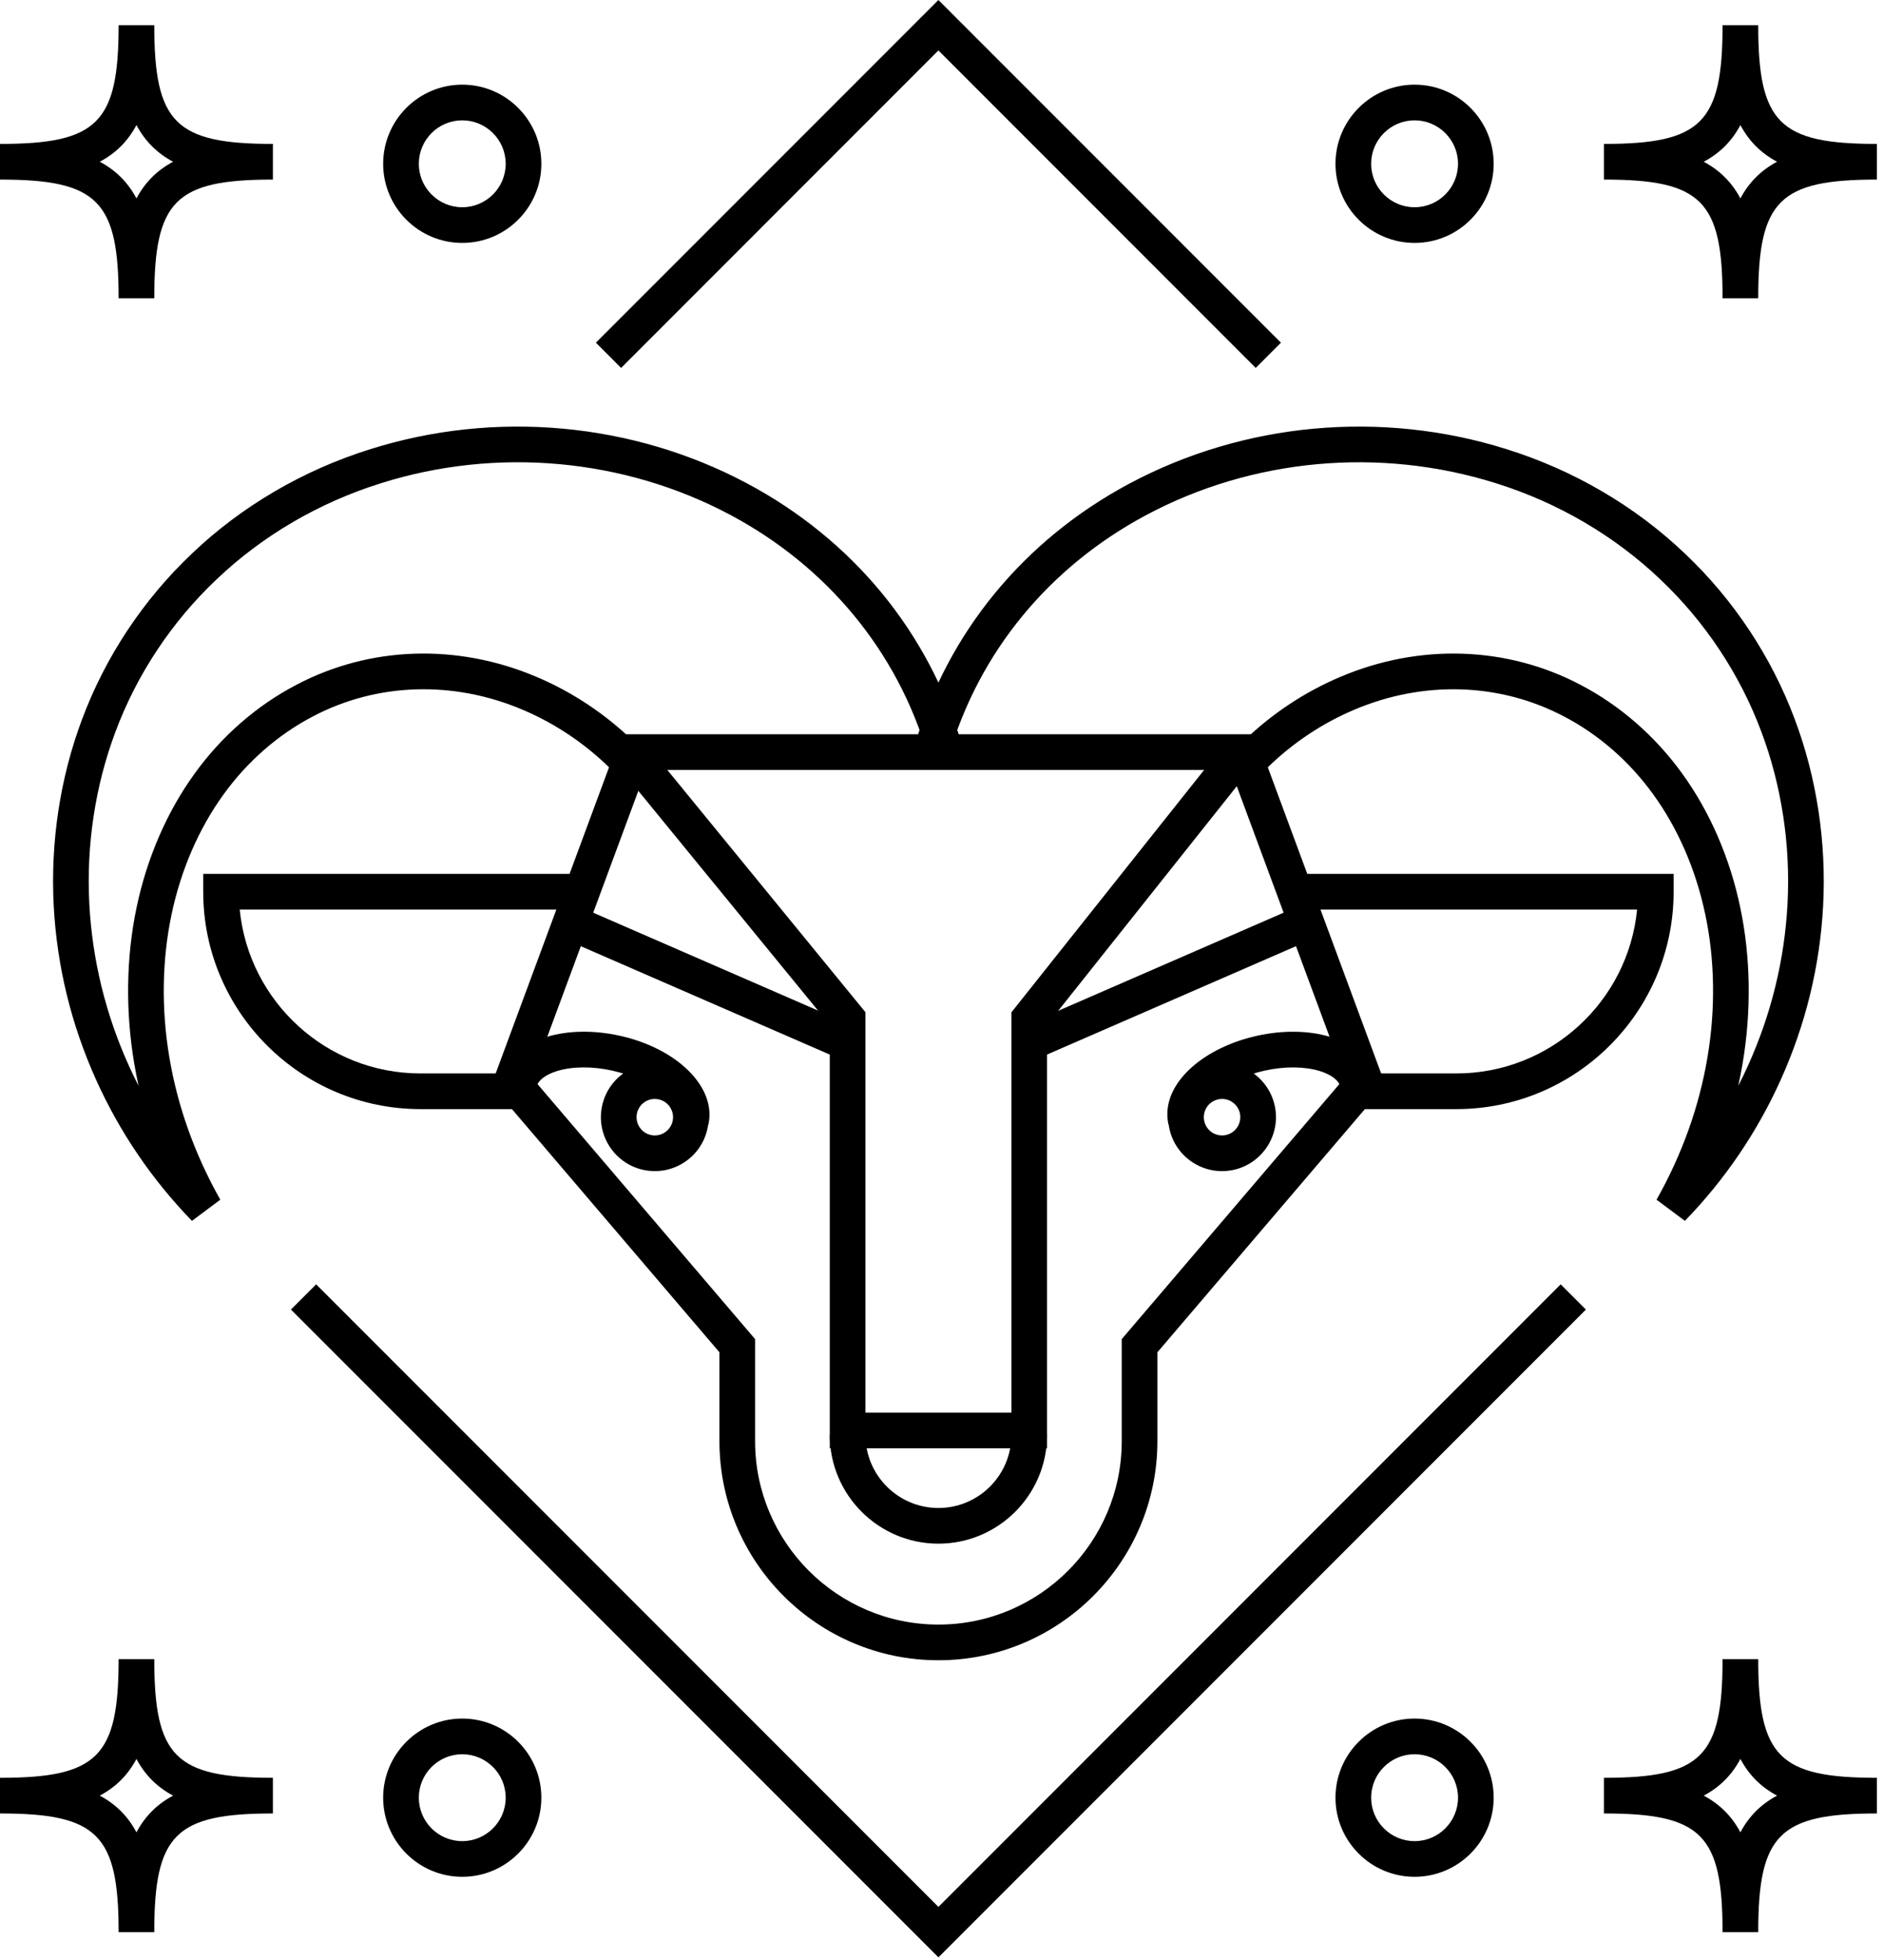 <?xml version="1.0" encoding="UTF-8" standalone="no"?>
<!DOCTYPE svg PUBLIC "-//W3C//DTD SVG 1.1//EN" "http://www.w3.org/Graphics/SVG/1.1/DTD/svg11.dtd">
<svg width="100%" height="100%" viewBox="0 0 99 103" version="1.1" xmlns="http://www.w3.org/2000/svg" xmlns:xlink="http://www.w3.org/1999/xlink" xml:space="preserve" xmlns:serif="http://www.serif.com/" style="fill-rule:evenodd;clip-rule:evenodd;stroke-linejoin:round;stroke-miterlimit:2;">
    <g transform="matrix(1,0,0,1,-70.172,-35.44)">
        <g>
            <g transform="matrix(1,0,0,1,136.193,35.44)">
                <path d="M0,19.335L-16.683,2.651L-33.366,19.335L-34.692,18.009L-16.683,0L1.326,18.009L0,19.335Z" style="fill-rule:nonzero;"/>
            </g>
            <g transform="matrix(1,0,0,1,119.51,102.933)">
                <path d="M0,35.368L-34.042,1.326L-32.716,0L0,32.717L32.716,0L34.042,1.326L0,35.368Z" style="fill-rule:nonzero;"/>
            </g>
            <g transform="matrix(1,0,0,1,75.418,43.94)">
                <path d="M0,0C0.847,0.451 1.477,1.081 1.928,1.928C2.379,1.081 3.009,0.451 3.855,0C3.009,-0.451 2.379,-1.081 1.928,-1.928C1.477,-1.081 0.847,-0.451 0,0M2.865,7.174L0.99,7.174C0.99,2.045 -0.117,0.937 -5.246,0.937L-5.246,-0.937C-0.117,-0.937 0.99,-2.045 0.99,-7.174L2.865,-7.174C2.865,-2.045 3.973,-0.937 9.102,-0.937L9.102,0.937C3.973,0.937 2.865,2.045 2.865,7.174" style="fill-rule:nonzero;"/>
            </g>
            <g transform="matrix(1,0,0,1,94.475,46.331)">
                <path d="M0,-4.567C-1.259,-4.567 -2.283,-3.543 -2.283,-2.283C-2.283,-1.025 -1.259,-0 0,-0C1.259,-0 2.284,-1.025 2.284,-2.283C2.284,-3.543 1.259,-4.567 0,-4.567M0,1.875C-2.293,1.875 -4.158,0.01 -4.158,-2.283C-4.158,-4.576 -2.293,-6.442 0,-6.442C2.293,-6.442 4.159,-4.576 4.159,-2.283C4.159,0.01 2.293,1.875 0,1.875" style="fill-rule:nonzero;"/>
            </g>
            <g transform="matrix(1,0,0,1,159.747,43.94)">
                <path d="M0,0C0.847,0.451 1.477,1.081 1.928,1.928C2.378,1.081 3.009,0.451 3.855,0C3.009,-0.451 2.378,-1.081 1.928,-1.928C1.477,-1.081 0.847,-0.451 0,0M2.865,7.174L0.99,7.174C0.99,2.045 -0.117,0.937 -5.247,0.937L-5.247,-0.937C-0.117,-0.937 0.99,-2.045 0.99,-7.174L2.865,-7.174C2.865,-2.045 3.973,-0.937 9.102,-0.937L9.102,0.937C3.973,0.937 2.865,2.045 2.865,7.174" style="fill-rule:nonzero;"/>
            </g>
            <g transform="matrix(1,0,0,1,144.545,46.331)">
                <path d="M0,-4.567C-1.259,-4.567 -2.284,-3.543 -2.284,-2.283C-2.284,-1.025 -1.259,-0 0,-0C1.259,-0 2.283,-1.025 2.283,-2.283C2.283,-3.543 1.259,-4.567 0,-4.567M0,1.875C-2.293,1.875 -4.159,0.01 -4.159,-2.283C-4.159,-4.576 -2.293,-6.442 0,-6.442C2.293,-6.442 4.158,-4.576 4.158,-2.283C4.158,0.01 2.293,1.875 0,1.875" style="fill-rule:nonzero;"/>
            </g>
            <g transform="matrix(1,0,0,1,75.418,129.802)">
                <path d="M0,0C0.846,0.451 1.477,1.082 1.928,1.928C2.378,1.082 3.009,0.451 3.855,0C3.009,-0.451 2.378,-1.082 1.928,-1.928C1.477,-1.082 0.846,-0.451 0,0M2.865,7.174L0.99,7.174C0.99,2.045 -0.117,0.937 -5.246,0.937L-5.246,-0.937C-0.117,-0.937 0.99,-2.045 0.99,-7.174L2.865,-7.174C2.865,-2.045 3.973,-0.937 9.102,-0.937L9.102,0.937C3.973,0.937 2.865,2.045 2.865,7.174" style="fill-rule:nonzero;"/>
            </g>
            <g transform="matrix(1,0,0,1,94.475,132.193)">
                <path d="M0,-4.566C-1.259,-4.566 -2.283,-3.542 -2.283,-2.283C-2.283,-1.024 -1.259,-0 0,-0C1.259,-0 2.284,-1.024 2.284,-2.283C2.284,-3.542 1.259,-4.566 0,-4.566M0,1.875C-2.293,1.875 -4.158,0.01 -4.158,-2.283C-4.158,-4.576 -2.293,-6.441 0,-6.441C2.293,-6.441 4.159,-4.576 4.159,-2.283C4.159,0.01 2.293,1.875 0,1.875" style="fill-rule:nonzero;"/>
            </g>
            <g transform="matrix(1,0,0,1,159.747,129.802)">
                <path d="M0,0C0.846,0.451 1.477,1.082 1.928,1.928C2.378,1.082 3.009,0.451 3.855,0C3.009,-0.451 2.378,-1.082 1.928,-1.928C1.477,-1.082 0.846,-0.451 0,0M2.865,7.174L0.99,7.174C0.99,2.045 -0.117,0.937 -5.247,0.937L-5.247,-0.937C-0.117,-0.937 0.99,-2.045 0.99,-7.174L2.865,-7.174C2.865,-2.045 3.973,-0.937 9.102,-0.937L9.102,0.937C3.973,0.937 2.865,2.045 2.865,7.174" style="fill-rule:nonzero;"/>
            </g>
            <g transform="matrix(1,0,0,1,144.545,132.193)">
                <path d="M0,-4.566C-1.259,-4.566 -2.284,-3.542 -2.284,-2.283C-2.284,-1.024 -1.259,-0 0,-0C1.259,-0 2.283,-1.024 2.283,-2.283C2.283,-3.542 1.259,-4.566 0,-4.566M0,1.875C-2.293,1.875 -4.159,0.01 -4.159,-2.283C-4.159,-4.576 -2.293,-6.441 0,-6.441C2.293,-6.441 4.158,-4.576 4.158,-2.283C4.158,0.01 2.293,1.875 0,1.875" style="fill-rule:nonzero;"/>
            </g>
            <g transform="matrix(1,0,0,1,97.395,81.364)">
                <path d="M0,12.361L-5.115,12.361C-11.415,12.361 -16.539,7.236 -16.539,0.937L-16.539,0L3.496,0L3.496,1.875L-14.619,1.875C-14.146,6.702 -10.064,10.486 -5.115,10.486L0,10.486L0,12.361Z" style="fill-rule:nonzero;"/>
            </g>
            <g transform="matrix(1,0,0,1,146.74,81.364)">
                <path d="M0,12.361L-5.115,12.361L-5.115,10.486L0,10.486C4.949,10.486 9.031,6.702 9.503,1.875L-8.611,1.875L-8.611,0L11.424,0L11.424,0.937C11.424,7.236 6.299,12.361 0,12.361" style="fill-rule:nonzero;"/>
            </g>
            <g transform="matrix(1,0,0,1,98.148,104.636)">
                <path d="M0,-12.558L11.724,1.176L11.724,6.54C11.724,11.854 16.047,16.177 21.362,16.177C26.676,16.177 31,11.854 31,6.54L31,1.176L42.724,-12.558L36.732,-28.735L5.991,-28.735L0,-12.558ZM21.362,18.052C15.014,18.052 9.849,12.888 9.849,6.54L9.849,1.868L-2.141,-12.177L4.687,-30.61L38.037,-30.61L44.864,-12.177L32.875,1.868L32.875,6.54C32.875,12.888 27.71,18.052 21.362,18.052" style="fill-rule:nonzero;"/>
            </g>
            <g transform="matrix(1,0,0,1,158.756,56.973)">
                <path d="M0,42.625L-1.49,41.512C-0.146,39.129 0.755,36.61 1.188,34.025C1.615,31.501 1.576,28.912 1.075,26.537C0.585,24.193 -0.361,22.007 -1.663,20.214C-2.915,18.48 -4.538,17.064 -6.358,16.117C-9.722,14.344 -13.739,14.216 -17.383,15.764C-19.052,16.466 -20.626,17.515 -21.939,18.799L-23.25,17.459C-21.771,16.011 -19.994,14.828 -18.113,14.037C-13.952,12.269 -9.349,12.421 -5.488,14.456C-3.415,15.536 -1.565,17.147 -0.144,19.115C1.31,21.119 2.367,23.552 2.91,26.151C3.458,28.753 3.502,31.584 3.038,34.337C2.971,34.736 2.893,35.135 2.806,35.531C2.99,35.171 3.165,34.807 3.332,34.437C4.547,31.74 5.241,28.89 5.396,25.966C5.56,22.877 5.084,19.75 4.021,16.923C2.896,13.906 1.06,11.139 -1.288,8.919C-3.696,6.623 -6.687,4.874 -9.941,3.859C-16.043,1.941 -22.747,2.553 -28.335,5.542C-33.433,8.268 -37.108,12.739 -38.682,18.133L-40.482,17.608C-38.765,11.726 -34.766,6.854 -29.219,3.888C-23.189,0.664 -15.958,0 -9.381,2.07C-5.855,3.169 -2.609,5.067 0.003,7.56C2.555,9.973 4.553,12.984 5.777,16.266C6.93,19.331 7.445,22.72 7.268,26.065C7.101,29.222 6.352,32.298 5.041,35.207C3.805,37.954 2.109,40.45 0,42.625" style="fill-rule:nonzero;"/>
            </g>
            <g transform="matrix(1,0,0,1,80.264,56.978)">
                <path d="M0,42.62C-2.109,40.445 -3.805,37.949 -5.042,35.202C-6.352,32.294 -7.101,29.218 -7.268,26.059C-7.445,22.715 -6.93,19.326 -5.776,16.258C-4.553,12.979 -2.555,9.968 0,7.552C2.609,5.062 5.855,3.164 9.384,2.064C15.941,0 23.158,0.656 29.181,3.863C34.721,6.812 38.726,11.663 40.458,17.524L38.661,18.055C37.071,12.682 33.392,8.229 28.3,5.518C22.718,2.546 16.027,1.938 9.944,3.854C6.687,4.869 3.696,6.618 1.291,8.912C-1.06,11.134 -2.896,13.901 -4.021,16.916C-5.084,19.745 -5.56,22.872 -5.396,25.96C-5.241,28.886 -4.547,31.736 -3.332,34.432C-3.166,34.802 -2.99,35.166 -2.806,35.526C-2.893,35.13 -2.971,34.731 -3.038,34.331C-3.502,31.579 -3.458,28.748 -2.91,26.145C-2.367,23.547 -1.31,21.114 0.145,19.108C1.565,17.142 3.415,15.53 5.492,14.449C9.347,12.416 13.95,12.263 18.116,14.033C19.994,14.823 21.771,16.006 23.25,17.454L21.939,18.794C20.626,17.51 19.052,16.461 17.386,15.76C13.739,14.21 9.723,14.339 6.362,16.109C4.538,17.059 2.915,18.475 1.664,20.207C0.361,22.002 -0.585,24.188 -1.075,26.53C-1.576,28.907 -1.615,31.496 -1.189,34.019C-0.755,36.605 0.146,39.124 1.49,41.507L0,42.62Z" style="fill-rule:nonzero;"/>
            </g>
            <g transform="matrix(-0.917,-0.399,-0.399,0.917,102.657,80.581)">
                <rect x="-14.929" y="3.105" width="15.965" height="1.875"/>
            </g>
            <g transform="matrix(1,0,0,1,125.222,74.369)">
                <path d="M0,37.179L-11.424,37.179L-11.424,14.933L-22.67,1.188L-21.219,0L-9.549,14.264L-9.549,35.304L-1.875,35.304L-1.875,14.271L9.468,0.011L10.936,1.178L0,14.926L0,37.179Z" style="fill-rule:nonzero;"/>
            </g>
            <g transform="matrix(-0.399,-0.917,-0.917,0.399,138.083,91.816)">
                <rect x="6.01" y="-3.94" width="1.874" height="15.965"/>
            </g>
            <g transform="matrix(1,0,0,1,119.51,110.849)">
                <path d="M0,5.712C-3.149,5.712 -5.712,3.149 -5.712,0L-3.837,0C-3.837,2.116 -2.116,3.837 0,3.837C2.116,3.837 3.837,2.116 3.837,0L5.712,0C5.712,3.149 3.149,5.712 0,5.712" style="fill-rule:nonzero;"/>
            </g>
            <g transform="matrix(1,0,0,1,107.417,89.567)">
                <path d="M0,4.961L-1.831,4.558C-1.685,3.893 -2.873,2.617 -5.069,2.132C-6.104,1.903 -7.154,1.912 -7.95,2.155C-8.553,2.339 -8.956,2.644 -9.027,2.969L-10.858,2.565C-10.632,1.54 -9.794,0.758 -8.498,0.362C-7.387,0.023 -6.027,0 -4.665,0.301C-1.621,0.973 0.428,3.02 0,4.961" style="fill-rule:nonzero;"/>
            </g>
            <g transform="matrix(1,0,0,1,104.598,94.838)">
                <path d="M0,-1.648C-0.44,-1.648 -0.837,-1.342 -0.936,-0.895C-1.05,-0.379 -0.722,0.133 -0.206,0.248C0.046,0.303 0.302,0.257 0.516,0.12C0.732,-0.019 0.881,-0.232 0.937,-0.482L0.937,-0.483C0.992,-0.732 0.946,-0.989 0.809,-1.205C0.671,-1.42 0.457,-1.57 0.207,-1.625C0.138,-1.64 0.068,-1.648 0,-1.648M0.006,2.146C-0.199,2.146 -0.405,2.123 -0.61,2.079C-2.136,1.741 -3.104,0.226 -2.767,-1.299C-2.43,-2.826 -0.917,-3.794 0.611,-3.456C1.35,-3.293 1.981,-2.852 2.389,-2.214C2.796,-1.576 2.931,-0.817 2.768,-0.079C2.604,0.661 2.164,1.292 1.525,1.7C1.064,1.994 0.54,2.146 0.006,2.146" style="fill-rule:nonzero;"/>
            </g>
            <g transform="matrix(1,0,0,1,131.604,89.569)">
                <path d="M0,4.96C-0.226,3.935 0.205,2.872 1.214,1.967C2.079,1.192 3.305,0.6 4.665,0.3C6.025,0 7.387,0.021 8.498,0.36C9.794,0.756 10.632,1.539 10.858,2.564L9.027,2.967C8.956,2.642 8.553,2.337 7.95,2.153C7.154,1.911 6.106,1.902 5.069,2.131C4.034,2.359 3.085,2.809 2.466,3.364C1.997,3.785 1.759,4.23 1.831,4.556L0,4.96Z" style="fill-rule:nonzero;"/>
            </g>
            <g transform="matrix(1,0,0,1,134.423,94.838)">
                <path d="M0,-1.648C-0.068,-1.648 -0.138,-1.641 -0.207,-1.625C-0.457,-1.57 -0.671,-1.42 -0.809,-1.205C-0.946,-0.989 -0.992,-0.732 -0.937,-0.483L-0.937,-0.482C-0.881,-0.232 -0.732,-0.019 -0.516,0.12C-0.301,0.257 -0.045,0.301 0.206,0.248C0.722,0.133 1.05,-0.379 0.936,-0.896C0.837,-1.342 0.44,-1.648 0,-1.648M-0.006,2.146C-0.54,2.146 -1.064,1.994 -1.525,1.7C-2.164,1.292 -2.604,0.661 -2.768,-0.079C-2.931,-0.817 -2.796,-1.576 -2.389,-2.214C-1.981,-2.852 -1.35,-3.293 -0.611,-3.456C0.917,-3.794 2.43,-2.826 2.767,-1.3C3.104,0.226 2.136,1.741 0.61,2.079C0.406,2.123 0.199,2.146 -0.006,2.146" style="fill-rule:nonzero;"/>
            </g>
        </g>
    </g>
</svg>
